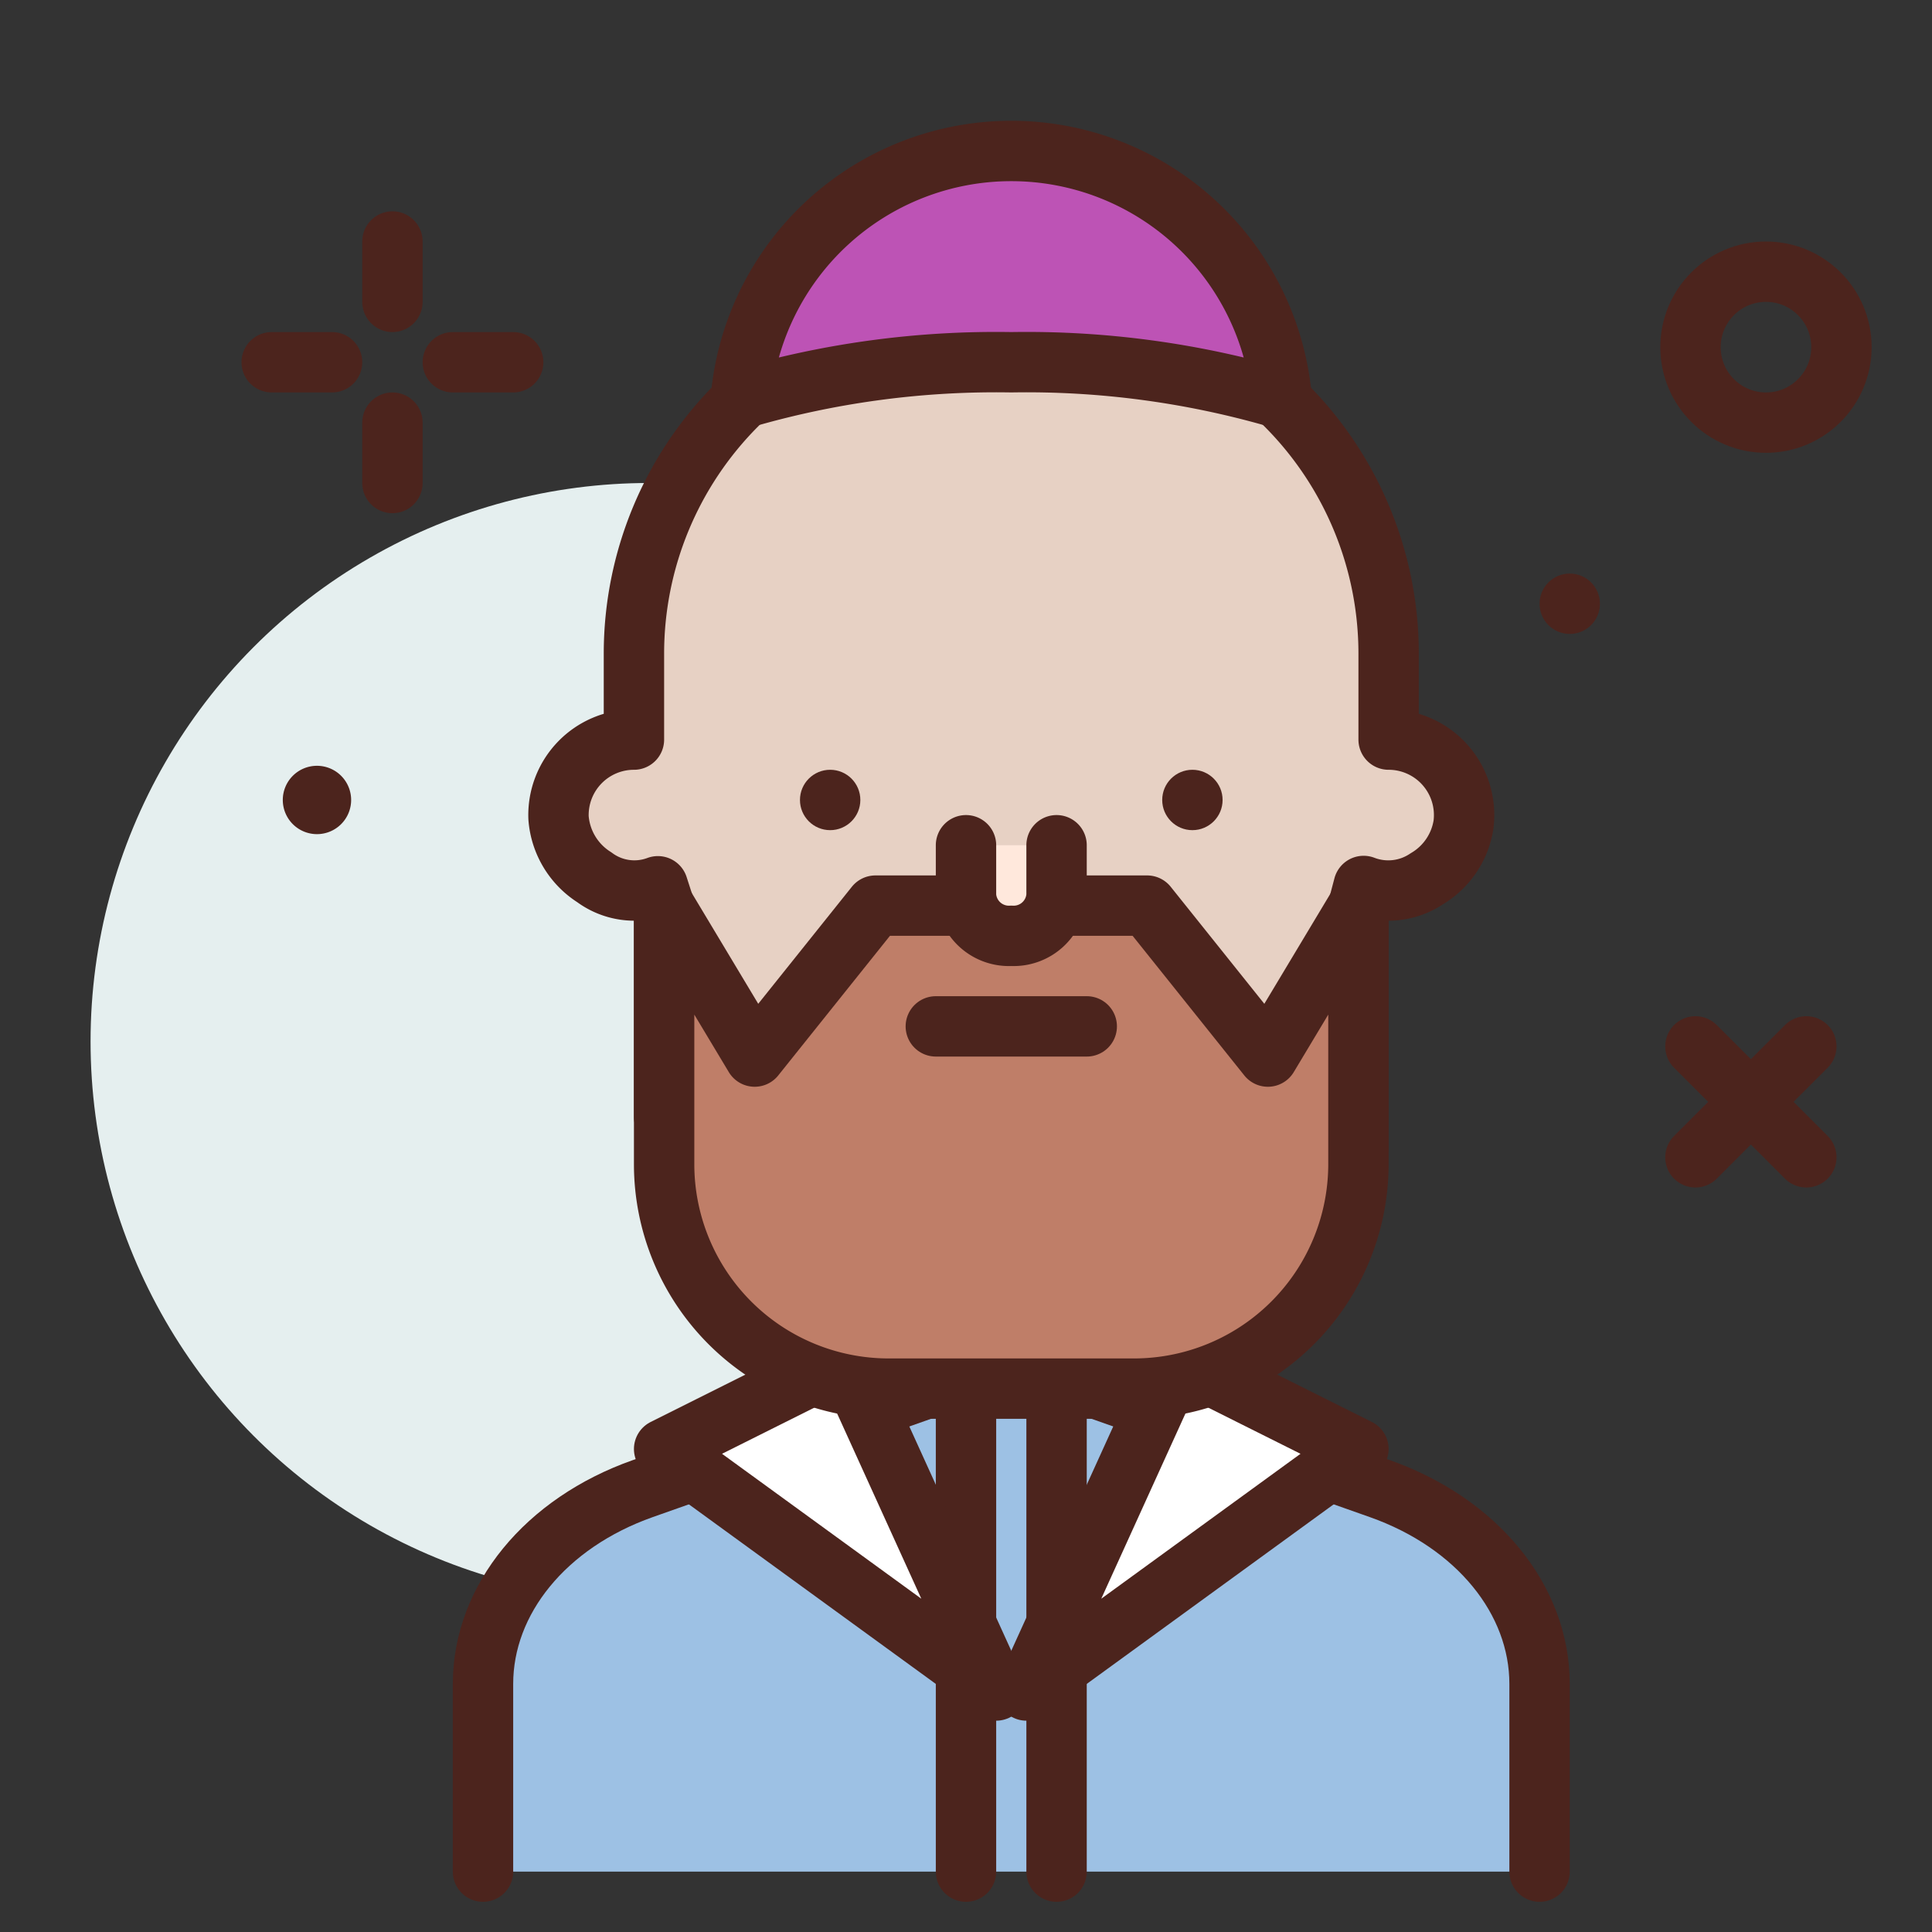<?xml version="1.0" encoding="utf-8"?><!-- Uploaded to: SVG Repo, www.svgrepo.com, Generator: SVG Repo Mixer Tools -->
<svg width="800px" height="800px" viewBox="0 0 64 64" xmlns="http://www.w3.org/2000/svg">
<rect x="0" y="0" width="64" height="64" fill="#333333" stroke="none"/>
<title>jewish</title>
<g id="jewish">
<circle cx="21.5" cy="34.5" r="18.5" style="fill:#e5efef"/>
<path d="M16,62V55.785c0-2.8,2.074-5.336,5.293-6.473L33.5,45l12.207,4.312C48.926,50.449,51,52.986,51,55.785V62" style="fill:#9dc1e4;stroke:#4c241d;stroke-linecap:round;stroke-linejoin:round;stroke-width:2px"/>
<line x1="32" y1="47" x2="32" y2="62" style="fill:none;stroke:#4c241d;stroke-linecap:round;stroke-linejoin:round;stroke-width:2px"/>
<line x1="35" y1="47" x2="35" y2="62" style="fill:none;stroke:#4c241d;stroke-linecap:round;stroke-linejoin:round;stroke-width:2px"/>
<polygon points="34 56 45 48 39 45 34 56" style="fill:#ffffff;stroke:#4c241d;stroke-linecap:round;stroke-linejoin:round;stroke-width:2px"/>
<polygon points="33 56 22 48 28 45 33 56" style="fill:#ffffff;stroke:#4c241d;stroke-linecap:round;stroke-linejoin:round;stroke-width:2px"/>
<line x1="59.837" y1="34.663" x2="56.163" y2="38.337" style="fill:none;stroke:#4c241d;stroke-linecap:round;stroke-linejoin:round;stroke-width:2px"/>
<path d="M22,30l-.207-.641a2.225,2.225,0,0,1-2.108-.3,2.56,2.56,0,0,1-1.183-1.97A2.5,2.5,0,0,1,21,24.5V21.652A11.652,11.652,0,0,1,32.652,10h1.7A11.652,11.652,0,0,1,46,21.652V24.5a2.5,2.5,0,0,1,2.48,2.818,2.537,2.537,0,0,1-1.216,1.793,2.283,2.283,0,0,1-2.092.238L45,30v8L22,37Z" style="fill:#e7d1c4;stroke:#4c241d;stroke-linecap:round;stroke-linejoin:round;stroke-width:2px"/>
<line x1="56.163" y1="34.663" x2="59.837" y2="38.337" style="fill:none;stroke:#4c241d;stroke-linecap:round;stroke-linejoin:round;stroke-width:2px"/>
<circle cx="58.5" cy="11.5" r="2.5" style="fill:none;stroke:#4c241d;stroke-linecap:round;stroke-linejoin:round;stroke-width:2px"/>
<path d="M25,35l4-5h9l4,5,3-5v8.562A7.438,7.438,0,0,1,37.562,46H29.438A7.438,7.438,0,0,1,22,38.562V30Z" style="fill:#bf7e68;stroke:#4c241d;stroke-linecap:round;stroke-linejoin:round;stroke-width:2px"/>
<path d="M11.632,26.5A1.132,1.132,0,1,1,10.5,25.368,1.132,1.132,0,0,1,11.632,26.5Z" style="fill:#4c241d"/>
<circle cx="39.5" cy="26.5" r="1" style="fill:#4c241d"/>
<circle cx="27.5" cy="26.5" r="1" style="fill:#4c241d"/>
<circle cx="52" cy="20" r="1" style="fill:#4c241d"/>
<path d="M35,28v1.667A1.424,1.424,0,0,1,33.5,31h0A1.424,1.424,0,0,1,32,29.667V28" style="fill:#ffe8dc;stroke:#4c241d;stroke-linecap:round;stroke-linejoin:round;stroke-width:2px"/>
<line x1="31" y1="34" x2="36" y2="34" style="fill:none;stroke:#4c241d;stroke-linecap:round;stroke-linejoin:round;stroke-width:2px"/>
<line x1="13" y1="8" x2="13" y2="10" style="fill:none;stroke:#4c241d;stroke-linecap:round;stroke-linejoin:round;stroke-width:2px"/>
<line x1="13" y1="14" x2="13" y2="16" style="fill:none;stroke:#4c241d;stroke-linecap:round;stroke-linejoin:round;stroke-width:2px"/>
<line x1="9" y1="12" x2="11" y2="12" style="fill:none;stroke:#4c241d;stroke-linecap:round;stroke-linejoin:round;stroke-width:2px"/>
<line x1="15" y1="12" x2="17" y2="12" style="fill:none;stroke:#4c241d;stroke-linecap:round;stroke-linejoin:round;stroke-width:2px"/>
<path d="M33.5,12a29.9,29.9,0,0,1,8.96,1.214,8.994,8.994,0,0,0-17.92,0A29.9,29.9,0,0,1,33.5,12Z" style="fill:#bd53b5;stroke:#4c241d;stroke-linecap:round;stroke-linejoin:round;stroke-width:2px"/>
</g>
</svg>